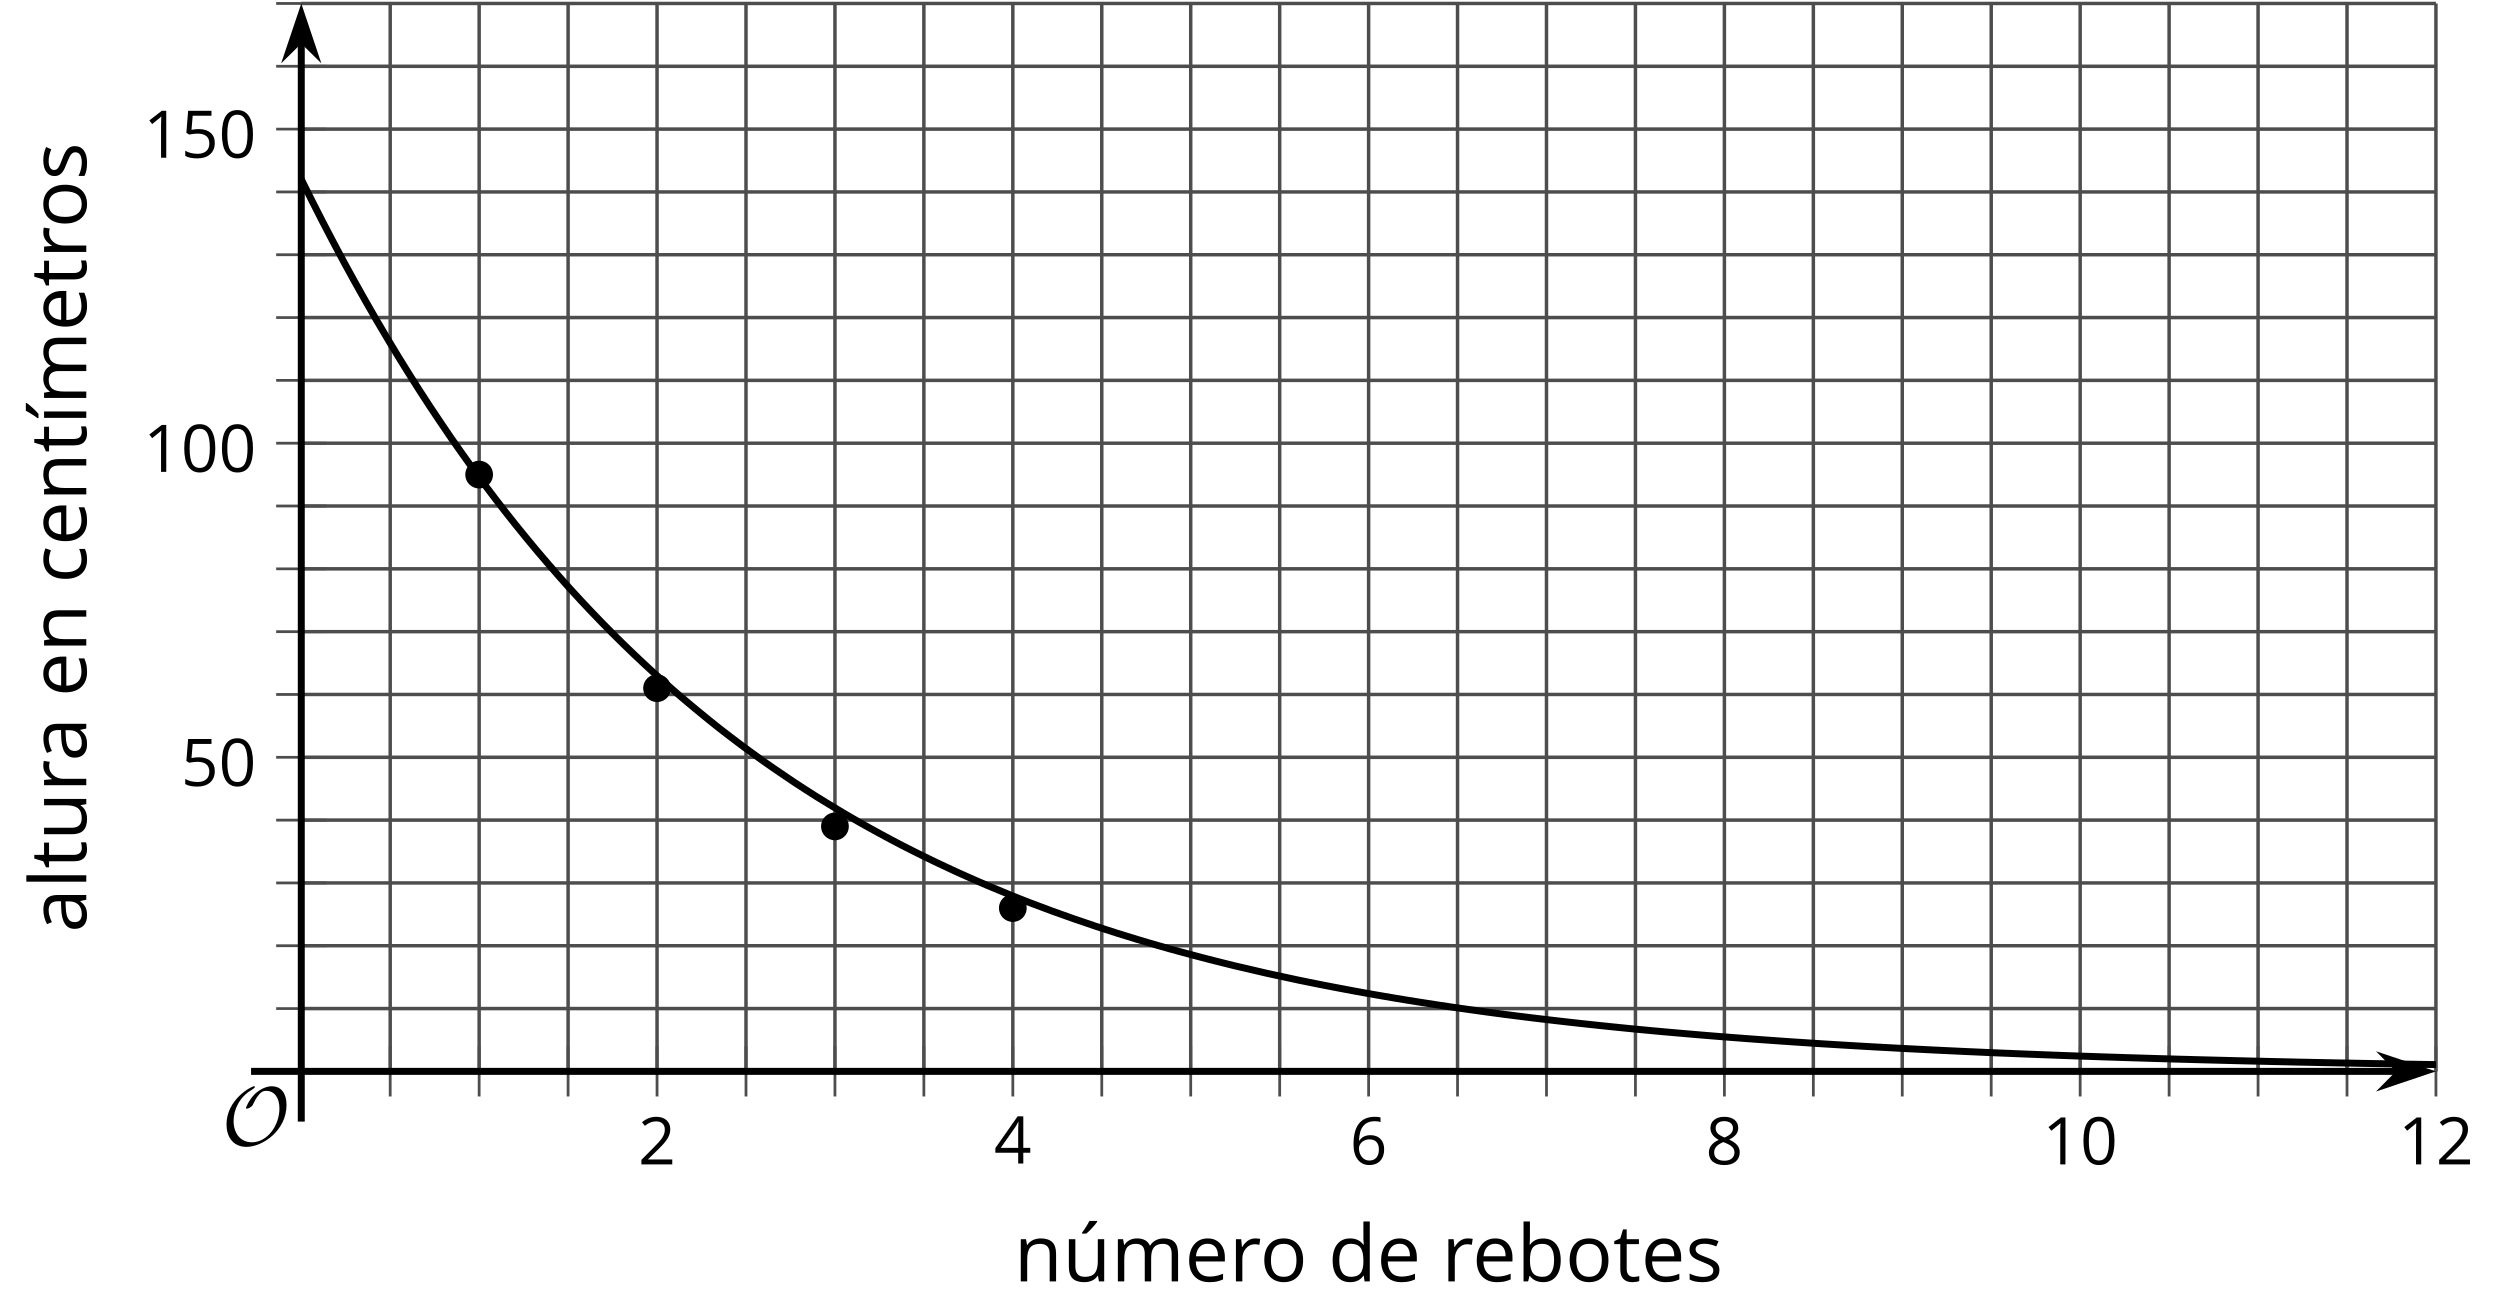 <?xml version='1.0' encoding='UTF-8'?>
<!-- This file was generated by dvisvgm 2.1.3 -->
<svg height='187.68pt' version='1.1' viewBox='-72 -72 358.567 187.68' width='358.567pt' xmlns='http://www.w3.org/2000/svg' xmlns:xlink='http://www.w3.org/1999/xlink'>
<defs>
<path d='M9.289 -5.762C9.289 -7.281 8.62 -8.428 7.161 -8.428C5.918 -8.428 4.866 -7.424 4.782 -7.352C3.826 -6.408 3.467 -5.332 3.467 -5.308C3.467 -5.236 3.527 -5.224 3.587 -5.224C3.814 -5.224 4.005 -5.344 4.184 -5.475C4.399 -5.631 4.411 -5.667 4.543 -5.942C4.651 -6.181 4.926 -6.767 5.368 -7.269C5.655 -7.592 5.894 -7.771 6.372 -7.771C7.532 -7.771 8.273 -6.814 8.273 -5.248C8.273 -2.809 6.539 -0.395 4.328 -0.395C2.63 -0.395 1.698 -1.745 1.698 -3.455C1.698 -5.081 2.534 -6.874 4.28 -7.902C4.399 -7.974 4.758 -8.189 4.758 -8.345C4.758 -8.428 4.663 -8.428 4.639 -8.428C4.22 -8.428 0.681 -6.528 0.681 -2.941C0.681 -1.267 1.554 0.263 3.539 0.263C5.87 0.263 9.289 -2.08 9.289 -5.762Z' id='g0-79'/>
<use id='g7-65' transform='scale(1.2)' xlink:href='#g5-65'/>
<use id='g7-66' transform='scale(1.2)' xlink:href='#g5-66'/>
<use id='g7-67' transform='scale(1.2)' xlink:href='#g5-67'/>
<use id='g7-68' transform='scale(1.2)' xlink:href='#g5-68'/>
<use id='g7-69' transform='scale(1.2)' xlink:href='#g5-69'/>
<use id='g7-76' transform='scale(1.2)' xlink:href='#g5-76'/>
<use id='g7-77' transform='scale(1.2)' xlink:href='#g5-77'/>
<use id='g7-78' transform='scale(1.2)' xlink:href='#g5-78'/>
<use id='g7-79' transform='scale(1.2)' xlink:href='#g5-79'/>
<use id='g7-82' transform='scale(1.2)' xlink:href='#g5-82'/>
<use id='g7-83' transform='scale(1.2)' xlink:href='#g5-83'/>
<use id='g7-84' transform='scale(1.2)' xlink:href='#g5-84'/>
<use id='g7-85' transform='scale(1.2)' xlink:href='#g5-85'/>
<use id='g7-172' transform='scale(1.2)' xlink:href='#g5-172'/>
<use id='g7-185' transform='scale(1.2)' xlink:href='#g5-185'/>
<path d='M4.922 -3.375C4.922 -4.498 4.733 -5.355 4.355 -5.948C3.973 -6.542 3.421 -6.837 2.689 -6.837C1.938 -6.837 1.381 -6.552 1.018 -5.985S0.47 -4.549 0.47 -3.375C0.47 -2.238 0.658 -1.377 1.036 -0.792C1.413 -0.203 1.966 0.092 2.689 0.092C3.444 0.092 4.006 -0.193 4.374 -0.769C4.738 -1.344 4.922 -2.21 4.922 -3.375ZM1.243 -3.375C1.243 -4.355 1.358 -5.064 1.588 -5.506C1.819 -5.953 2.187 -6.174 2.689 -6.174C3.2 -6.174 3.568 -5.948 3.794 -5.497C4.024 -5.051 4.139 -4.342 4.139 -3.375S4.024 -1.699 3.794 -1.243C3.568 -0.792 3.2 -0.566 2.689 -0.566C2.187 -0.566 1.819 -0.792 1.588 -1.234C1.358 -1.685 1.243 -2.394 1.243 -3.375Z' id='g5-16'/>
<path d='M3.292 0V-6.731H2.647L0.866 -5.355L1.271 -4.83C1.92 -5.359 2.288 -5.658 2.366 -5.727S2.518 -5.866 2.583 -5.93C2.56 -5.576 2.546 -5.198 2.546 -4.797V0H3.292Z' id='g5-17'/>
<path d='M4.885 0V-0.709H1.423V-0.746L2.896 -2.187C3.554 -2.827 4.001 -3.352 4.24 -3.771S4.599 -4.609 4.599 -5.037C4.599 -5.585 4.42 -6.018 4.061 -6.344C3.702 -6.667 3.204 -6.828 2.574 -6.828C1.842 -6.828 1.169 -6.57 0.548 -6.054L0.953 -5.534C1.262 -5.778 1.538 -5.944 1.786 -6.036C2.04 -6.128 2.302 -6.174 2.583 -6.174C2.97 -6.174 3.273 -6.068 3.49 -5.856C3.706 -5.649 3.817 -5.364 3.817 -5.005C3.817 -4.751 3.775 -4.512 3.688 -4.291S3.471 -3.844 3.301 -3.61S2.772 -2.988 2.233 -2.44L0.46 -0.658V0H4.885Z' id='g5-18'/>
<path d='M5.203 -1.547V-2.242H4.204V-6.768H3.393L0.198 -2.215V-1.547H3.471V0H4.204V-1.547H5.203ZM3.471 -2.242H0.962L3.066 -5.235C3.195 -5.428 3.333 -5.672 3.481 -5.967H3.518C3.485 -5.414 3.471 -4.917 3.471 -4.48V-2.242Z' id='g5-20'/>
<path d='M2.564 -4.111C2.215 -4.111 1.865 -4.075 1.51 -4.006L1.68 -6.027H4.374V-6.731H1.027L0.773 -3.582L1.169 -3.329C1.657 -3.416 2.049 -3.462 2.339 -3.462C3.49 -3.462 4.065 -2.993 4.065 -2.053C4.065 -1.57 3.913 -1.202 3.619 -0.948C3.315 -0.695 2.896 -0.566 2.357 -0.566C2.049 -0.566 1.731 -0.608 1.413 -0.681C1.096 -0.764 0.829 -0.87 0.612 -1.008V-0.272C1.013 -0.028 1.588 0.092 2.348 0.092C3.126 0.092 3.739 -0.106 4.18 -0.502C4.627 -0.898 4.848 -1.446 4.848 -2.141C4.848 -2.753 4.646 -3.232 4.236 -3.582C3.831 -3.936 3.273 -4.111 2.564 -4.111Z' id='g5-21'/>
<path d='M0.539 -2.878C0.539 -1.943 0.741 -1.215 1.151 -0.691C1.561 -0.17 2.113 0.092 2.808 0.092C3.458 0.092 3.978 -0.11 4.355 -0.506C4.742 -0.912 4.931 -1.459 4.931 -2.159C4.931 -2.785 4.756 -3.283 4.411 -3.646C4.061 -4.01 3.582 -4.194 2.979 -4.194C2.247 -4.194 1.713 -3.932 1.377 -3.402H1.321C1.358 -4.365 1.565 -5.074 1.948 -5.525C2.33 -5.971 2.878 -6.197 3.6 -6.197C3.904 -6.197 4.176 -6.16 4.411 -6.082V-6.74C4.213 -6.8 3.936 -6.828 3.591 -6.828C2.583 -6.828 1.823 -6.501 1.308 -5.847C0.797 -5.189 0.539 -4.199 0.539 -2.878ZM2.799 -0.557C2.509 -0.557 2.251 -0.635 2.026 -0.797C1.805 -0.958 1.63 -1.174 1.506 -1.446S1.321 -2.012 1.321 -2.33C1.321 -2.546 1.39 -2.753 1.529 -2.951C1.662 -3.149 1.846 -3.306 2.076 -3.421S2.56 -3.591 2.836 -3.591C3.283 -3.591 3.614 -3.462 3.84 -3.209S4.176 -2.606 4.176 -2.159C4.176 -1.639 4.056 -1.243 3.812 -0.967C3.573 -0.695 3.237 -0.557 2.799 -0.557Z' id='g5-22'/>
<path d='M2.689 -6.828C2.086 -6.828 1.602 -6.685 1.243 -6.39C0.879 -6.105 0.7 -5.714 0.7 -5.226C0.7 -4.88 0.792 -4.572 0.976 -4.291C1.16 -4.015 1.464 -3.757 1.888 -3.518C0.948 -3.089 0.479 -2.486 0.479 -1.717C0.479 -1.142 0.672 -0.695 1.059 -0.378C1.446 -0.064 1.998 0.092 2.716 0.092C3.393 0.092 3.927 -0.074 4.319 -0.405C4.71 -0.741 4.903 -1.188 4.903 -1.745C4.903 -2.122 4.788 -2.454 4.558 -2.744C4.328 -3.029 3.941 -3.301 3.393 -3.564C3.844 -3.789 4.171 -4.038 4.378 -4.309S4.687 -4.885 4.687 -5.216C4.687 -5.718 4.507 -6.114 4.148 -6.4S3.301 -6.828 2.689 -6.828ZM1.234 -1.699C1.234 -2.03 1.335 -2.316 1.542 -2.551C1.75 -2.79 2.081 -3.006 2.537 -3.204C3.131 -2.988 3.55 -2.762 3.789 -2.532C4.029 -2.297 4.148 -2.035 4.148 -1.736C4.148 -1.363 4.019 -1.068 3.766 -0.852S3.154 -0.529 2.698 -0.529C2.233 -0.529 1.874 -0.631 1.621 -0.838C1.363 -1.045 1.234 -1.331 1.234 -1.699ZM2.68 -6.206C3.071 -6.206 3.375 -6.114 3.6 -5.93C3.821 -5.75 3.932 -5.502 3.932 -5.193C3.932 -4.913 3.84 -4.664 3.656 -4.452C3.476 -4.24 3.163 -4.042 2.726 -3.858C2.238 -4.061 1.901 -4.263 1.722 -4.466S1.45 -4.913 1.45 -5.193C1.45 -5.502 1.561 -5.746 1.777 -5.93S2.297 -6.206 2.68 -6.206Z' id='g5-24'/>
<path d='M3.913 0H4.48V-3.444C4.48 -4.033 4.337 -4.461 4.042 -4.728C3.757 -4.995 3.31 -5.129 2.707 -5.129C2.408 -5.129 2.113 -5.092 1.814 -5.014C1.519 -4.936 1.248 -4.83 0.999 -4.696L1.234 -4.111C1.763 -4.369 2.242 -4.498 2.661 -4.498C3.034 -4.498 3.306 -4.401 3.481 -4.217C3.646 -4.024 3.734 -3.734 3.734 -3.338V-3.025L2.878 -2.997C1.248 -2.947 0.433 -2.413 0.433 -1.395C0.433 -0.921 0.576 -0.552 0.856 -0.295C1.142 -0.037 1.533 0.092 2.035 0.092C2.408 0.092 2.721 0.037 2.974 -0.074C3.223 -0.189 3.471 -0.401 3.725 -0.718H3.762L3.913 0ZM2.187 -0.539C1.888 -0.539 1.653 -0.612 1.483 -0.755C1.317 -0.898 1.234 -1.11 1.234 -1.386C1.234 -1.74 1.367 -1.998 1.639 -2.164C1.906 -2.334 2.343 -2.426 2.951 -2.449L3.715 -2.482V-2.026C3.715 -1.556 3.582 -1.192 3.306 -0.93C3.039 -0.668 2.661 -0.539 2.187 -0.539Z' id='g5-65'/>
<path d='M3.158 -5.129C2.459 -5.129 1.929 -4.876 1.575 -4.374H1.538C1.561 -4.682 1.575 -5.032 1.575 -5.424V-7.164H0.81V0H1.358L1.519 -0.649H1.575C1.759 -0.396 1.989 -0.212 2.256 -0.092C2.532 0.032 2.832 0.092 3.158 0.092C3.817 0.092 4.328 -0.138 4.696 -0.599C5.069 -1.054 5.253 -1.699 5.253 -2.528S5.069 -3.996 4.705 -4.448C4.337 -4.903 3.821 -5.129 3.158 -5.129ZM3.048 -4.489C3.531 -4.489 3.886 -4.328 4.116 -4.006S4.461 -3.195 4.461 -2.537C4.461 -1.897 4.346 -1.404 4.116 -1.059C3.886 -0.718 3.536 -0.548 3.066 -0.548C2.546 -0.548 2.164 -0.7 1.929 -1.004C1.694 -1.312 1.575 -1.819 1.575 -2.528S1.69 -3.739 1.92 -4.042C2.15 -4.337 2.528 -4.489 3.048 -4.489Z' id='g5-66'/>
<path d='M2.827 0.092C3.338 0.092 3.766 0.005 4.102 -0.17V-0.847C3.66 -0.668 3.227 -0.576 2.808 -0.576C2.316 -0.576 1.948 -0.741 1.694 -1.073C1.446 -1.404 1.321 -1.878 1.321 -2.5C1.321 -3.808 1.832 -4.461 2.859 -4.461C3.011 -4.461 3.191 -4.438 3.389 -4.392C3.587 -4.351 3.771 -4.296 3.941 -4.227L4.176 -4.876C4.038 -4.945 3.849 -5.009 3.605 -5.06S3.122 -5.138 2.878 -5.138C2.127 -5.138 1.547 -4.908 1.142 -4.448C0.732 -3.987 0.529 -3.333 0.529 -2.491C0.529 -1.667 0.727 -1.031 1.133 -0.58C1.529 -0.134 2.095 0.092 2.827 0.092Z' id='g5-67'/>
<path d='M4.245 -0.677L4.346 0H4.968V-7.164H4.204V-5.111L4.222 -4.756L4.254 -4.392H4.194C3.831 -4.89 3.306 -5.138 2.62 -5.138C1.961 -5.138 1.45 -4.908 1.082 -4.448S0.529 -3.343 0.529 -2.509S0.714 -1.036 1.077 -0.585C1.446 -0.134 1.961 0.092 2.62 0.092C3.324 0.092 3.849 -0.166 4.204 -0.677H4.245ZM2.716 -0.548C2.261 -0.548 1.911 -0.714 1.676 -1.041S1.321 -1.855 1.321 -2.5C1.321 -3.135 1.441 -3.628 1.676 -3.978C1.915 -4.323 2.261 -4.498 2.707 -4.498C3.227 -4.498 3.61 -4.346 3.849 -4.042C4.084 -3.734 4.204 -3.223 4.204 -2.509V-2.348C4.204 -1.717 4.088 -1.257 3.849 -0.976C3.619 -0.691 3.237 -0.548 2.716 -0.548Z' id='g5-68'/>
<path d='M2.942 0.092C3.283 0.092 3.573 0.064 3.812 0.018C4.056 -0.037 4.309 -0.12 4.581 -0.235V-0.916C4.052 -0.691 3.513 -0.576 2.97 -0.576C2.454 -0.576 2.053 -0.727 1.768 -1.036C1.487 -1.344 1.335 -1.791 1.321 -2.385H4.797V-2.868C4.797 -3.55 4.613 -4.098 4.245 -4.512C3.877 -4.931 3.375 -5.138 2.744 -5.138C2.067 -5.138 1.533 -4.899 1.133 -4.42C0.727 -3.941 0.529 -3.297 0.529 -2.482C0.529 -1.676 0.746 -1.045 1.179 -0.589C1.607 -0.134 2.196 0.092 2.942 0.092ZM2.735 -4.498C3.135 -4.498 3.439 -4.369 3.656 -4.116C3.872 -3.858 3.978 -3.49 3.978 -3.006H1.34C1.381 -3.471 1.524 -3.84 1.768 -4.102C2.007 -4.365 2.33 -4.498 2.735 -4.498Z' id='g5-69'/>
<path d='M1.575 0V-7.164H0.81V0H1.575Z' id='g5-76'/>
<path d='M7.242 0H8.006V-3.292C8.006 -3.936 7.864 -4.406 7.578 -4.696C7.297 -4.991 6.869 -5.138 6.298 -5.138C5.935 -5.138 5.608 -5.06 5.322 -4.908S4.82 -4.544 4.669 -4.282H4.632C4.388 -4.853 3.872 -5.138 3.085 -5.138C2.758 -5.138 2.468 -5.069 2.201 -4.931C1.943 -4.793 1.736 -4.599 1.593 -4.355H1.556L1.432 -5.046H0.81V0H1.575V-2.647C1.575 -3.301 1.685 -3.771 1.906 -4.061C2.132 -4.346 2.482 -4.489 2.96 -4.489C3.324 -4.489 3.596 -4.388 3.766 -4.19C3.936 -3.987 4.024 -3.683 4.024 -3.283V0H4.788V-2.818C4.788 -3.384 4.903 -3.808 5.129 -4.079S5.709 -4.489 6.183 -4.489C6.547 -4.489 6.814 -4.388 6.984 -4.19C7.155 -3.987 7.242 -3.683 7.242 -3.283V0Z' id='g5-77'/>
<path d='M4.263 0H5.028V-3.292C5.028 -3.936 4.876 -4.406 4.567 -4.696C4.259 -4.991 3.803 -5.138 3.195 -5.138C2.85 -5.138 2.532 -5.069 2.251 -4.936C1.971 -4.797 1.75 -4.604 1.593 -4.355H1.556L1.432 -5.046H0.81V0H1.575V-2.647C1.575 -3.306 1.699 -3.775 1.943 -4.061S2.574 -4.489 3.103 -4.489C3.504 -4.489 3.794 -4.388 3.983 -4.185S4.263 -3.674 4.263 -3.264V0Z' id='g5-78'/>
<path d='M5.166 -2.528C5.166 -3.329 4.959 -3.964 4.54 -4.434C4.125 -4.903 3.564 -5.138 2.859 -5.138C2.127 -5.138 1.556 -4.908 1.146 -4.448C0.737 -3.992 0.529 -3.352 0.529 -2.528C0.529 -1.998 0.626 -1.533 0.815 -1.137S1.275 -0.437 1.625 -0.226S2.376 0.092 2.827 0.092C3.559 0.092 4.13 -0.138 4.544 -0.599C4.959 -1.064 5.166 -1.704 5.166 -2.528ZM1.321 -2.528C1.321 -3.177 1.45 -3.669 1.704 -3.996S2.334 -4.489 2.836 -4.489C3.343 -4.489 3.725 -4.323 3.987 -3.987C4.245 -3.656 4.374 -3.168 4.374 -2.528C4.374 -1.878 4.245 -1.39 3.987 -1.05C3.725 -0.718 3.347 -0.548 2.845 -0.548S1.966 -0.718 1.708 -1.054S1.321 -1.883 1.321 -2.528Z' id='g5-79'/>
<path d='M3.112 -5.138C2.795 -5.138 2.505 -5.051 2.242 -4.871S1.754 -4.438 1.565 -4.111H1.529L1.441 -5.046H0.81V0H1.575V-2.707C1.575 -3.2 1.722 -3.614 2.007 -3.946C2.302 -4.277 2.647 -4.443 3.057 -4.443C3.218 -4.443 3.402 -4.42 3.61 -4.374L3.715 -5.083C3.536 -5.12 3.338 -5.138 3.112 -5.138Z' id='g5-82'/>
<path d='M4.065 -1.377C4.065 -1.713 3.959 -1.989 3.748 -2.21C3.541 -2.431 3.135 -2.652 2.537 -2.868C2.099 -3.029 1.805 -3.154 1.653 -3.241S1.39 -3.416 1.317 -3.513C1.252 -3.61 1.215 -3.725 1.215 -3.858C1.215 -4.056 1.308 -4.213 1.492 -4.328S1.948 -4.498 2.311 -4.498C2.721 -4.498 3.181 -4.392 3.688 -4.185L3.959 -4.807C3.439 -5.028 2.91 -5.138 2.366 -5.138C1.782 -5.138 1.326 -5.018 0.99 -4.779C0.654 -4.544 0.488 -4.217 0.488 -3.808C0.488 -3.577 0.534 -3.379 0.635 -3.214C0.727 -3.048 0.875 -2.901 1.077 -2.772C1.271 -2.638 1.607 -2.486 2.076 -2.311C2.569 -2.122 2.901 -1.957 3.076 -1.814C3.241 -1.676 3.329 -1.51 3.329 -1.312C3.329 -1.05 3.223 -0.856 3.006 -0.727C2.79 -0.603 2.486 -0.539 2.086 -0.539C1.828 -0.539 1.561 -0.576 1.28 -0.645C1.004 -0.714 0.746 -0.81 0.502 -0.935V-0.226C0.875 -0.014 1.4 0.092 2.067 0.092C2.698 0.092 3.191 -0.037 3.541 -0.29S4.065 -0.907 4.065 -1.377Z' id='g5-83'/>
<path d='M2.44 -0.539C2.187 -0.539 1.989 -0.622 1.846 -0.783S1.63 -1.179 1.63 -1.483V-4.452H3.094V-5.046H1.63V-6.215H1.188L0.866 -5.138L0.143 -4.82V-4.452H0.866V-1.45C0.866 -0.424 1.354 0.092 2.33 0.092C2.459 0.092 2.606 0.078 2.762 0.055C2.928 0.028 3.048 -0.005 3.131 -0.046V-0.631C3.057 -0.608 2.956 -0.589 2.832 -0.571C2.707 -0.548 2.574 -0.539 2.44 -0.539Z' id='g5-84'/>
<path d='M1.529 -5.046H0.755V-1.745C0.755 -1.105 0.907 -0.635 1.215 -0.345C1.519 -0.055 1.98 0.092 2.592 0.092C2.947 0.092 3.264 0.028 3.545 -0.106C3.821 -0.239 4.038 -0.428 4.194 -0.677H4.236L4.346 0H4.977V-5.046H4.213V-2.394C4.213 -1.74 4.088 -1.271 3.849 -0.981C3.6 -0.691 3.218 -0.548 2.689 -0.548C2.288 -0.548 1.998 -0.649 1.809 -0.852S1.529 -1.363 1.529 -1.773V-5.046Z' id='g5-85'/>
<path d='M1.575 0V-5.046H0.81V0H1.575ZM0.778 -5.829V-5.714H1.289C1.487 -5.875 1.717 -6.1 1.984 -6.39S2.454 -6.929 2.587 -7.127V-7.224H1.657C1.561 -7.026 1.427 -6.791 1.252 -6.519C1.087 -6.248 0.925 -6.018 0.778 -5.829Z' id='g5-172'/>
<path d='M1.529 -5.046H0.755V-1.745C0.755 -1.105 0.907 -0.635 1.215 -0.345C1.519 -0.055 1.98 0.092 2.592 0.092C2.947 0.092 3.264 0.028 3.545 -0.106C3.821 -0.239 4.038 -0.428 4.194 -0.677H4.236L4.346 0H4.977V-5.046H4.213V-2.394C4.213 -1.74 4.088 -1.271 3.849 -0.981C3.6 -0.691 3.218 -0.548 2.689 -0.548C2.288 -0.548 1.998 -0.649 1.809 -0.852S1.529 -1.363 1.529 -1.773V-5.046ZM2.33 -5.829V-5.714H2.841C3.039 -5.875 3.269 -6.1 3.536 -6.39S4.006 -6.929 4.139 -7.127V-7.224H3.209C3.112 -7.026 2.979 -6.791 2.804 -6.519C2.638 -6.248 2.477 -6.018 2.33 -5.829Z' id='g5-185'/>
</defs>
<g id='page1'>
<path d='M-16.035 81.664V-71.504M-3.277 81.664V-71.504M9.48 81.664V-71.504M34.996 81.664V-71.504M47.754 81.664V-71.504M60.508 81.664V-71.504M86.023 81.664V-71.504M98.781 81.664V-71.504M111.54 81.664V-71.504M137.05 81.664V-71.504M149.808 81.664V-71.504M162.566 81.664V-71.504M188.082 81.664V-71.504M200.835 81.664V-71.504M213.593 81.664V-71.504M239.109 81.664V-71.504M251.868 81.664V-71.504M264.625 81.664V-71.504' fill='none' stroke='#4d4d4d' stroke-linejoin='bevel' stroke-miterlimit='10.037' stroke-width='0.5'/>
<path d='M22.238 81.664V-71.504M73.266 81.664V-71.504M124.296 81.664V-71.504M175.325 81.664V-71.504M226.351 81.664V-71.504M277.378 81.664V-71.504' fill='none' stroke='#4d4d4d' stroke-linejoin='bevel' stroke-miterlimit='10.037' stroke-width='0.5'/>
<path d='M-28.789 72.656H277.378M-28.789 63.645H277.378M-28.789 54.637H277.378M-28.789 45.625H277.378M-28.789 27.605H277.378M-28.789 18.598H277.378M-28.789 9.586H277.378M-28.789 0.574H277.378M-28.789 -17.445H277.378M-28.789 -26.453H277.378M-28.789 -35.465H277.378M-28.789 -44.473H277.378M-28.789 -62.492H277.378M-28.789 -71.504H277.378' fill='none' stroke='#4d4d4d' stroke-linejoin='bevel' stroke-miterlimit='10.037' stroke-width='0.5'/>
<path d='M-28.789 36.617H277.378M-28.789 -8.434H277.378M-28.789 -53.484H277.378' fill='none' stroke='#4d4d4d' stroke-linejoin='bevel' stroke-miterlimit='10.037' stroke-width='0.5'/>
<path d='M-16.035 85.266V78.066M-3.277 85.266V78.066M9.48 85.266V78.066M34.996 85.266V78.066M47.754 85.266V78.066M60.508 85.266V78.066M86.023 85.266V78.066M98.781 85.266V78.066M111.54 85.266V78.066M137.05 85.266V78.066M149.808 85.266V78.066M162.566 85.266V78.066M188.082 85.266V78.066M200.835 85.266V78.066M213.593 85.266V78.066M239.109 85.266V78.066M251.868 85.266V78.066M264.625 85.266V78.066' fill='none' stroke='#4d4d4d' stroke-linejoin='bevel' stroke-miterlimit='10.037' stroke-width='0.4'/>
<path d='M22.238 85.266V78.066M73.266 85.266V78.066M124.296 85.266V78.066M175.325 85.266V78.066M226.351 85.266V78.066M277.378 85.266V78.066' fill='none' stroke='#4d4d4d' stroke-linejoin='bevel' stroke-miterlimit='10.037' stroke-width='0.4'/>
<path d='M-32.391 72.656H-25.191M-32.391 63.645H-25.191M-32.391 54.637H-25.191M-32.391 45.625H-25.191M-32.391 27.605H-25.191M-32.391 18.598H-25.191M-32.391 9.586H-25.191M-32.391 0.574H-25.191M-32.391 -17.445H-25.191M-32.391 -26.453H-25.191M-32.391 -35.465H-25.191M-32.391 -44.473H-25.191M-32.391 -62.492H-25.191M-32.391 -71.504H-25.191' fill='none' stroke='#4d4d4d' stroke-linejoin='bevel' stroke-miterlimit='10.037' stroke-width='0.4'/>
<path d='M-32.391 36.617H-25.191M-32.391 -8.434H-25.191M-32.391 -53.484H-25.191' fill='none' stroke='#4d4d4d' stroke-linejoin='bevel' stroke-miterlimit='10.037' stroke-width='0.4'/>
<path d='M-28.789 81.664H272.085' fill='none' stroke='#000000' stroke-linejoin='bevel' stroke-miterlimit='10.037' stroke-width='1'/>
<path d='M275.804 81.664L270.613 79.922L272.336 81.664L270.613 83.41Z'/>
<path d='M275.804 81.664L270.613 79.922L272.336 81.664L270.613 83.41Z' fill='none' stroke='#000000' stroke-miterlimit='10.037' stroke-width='1'/>
<path d='M-28.789 81.664V-66.211' fill='none' stroke='#000000' stroke-linejoin='bevel' stroke-miterlimit='10.037' stroke-width='1'/>
<path d='M-28.789 -69.93L-30.535 -64.738L-28.789 -66.457L-27.047 -64.738Z'/>
<path d='M-28.789 -69.93L-30.535 -64.738L-28.789 -66.457L-27.047 -64.738Z' fill='none' stroke='#000000' stroke-miterlimit='10.037' stroke-width='1'/>
<g transform='matrix(1 0 0 1 5.116 47.359)'>
<use x='14.42' xlink:href='#g5-18' y='47.649'/>
</g>
<g transform='matrix(1 0 0 1 56.144 47.231)'>
<use x='14.42' xlink:href='#g5-20' y='47.649'/>
</g>
<g transform='matrix(1 0 0 1 107.173 47.359)'>
<use x='14.42' xlink:href='#g5-22' y='47.649'/>
</g>
<g transform='matrix(1 0 0 1 158.201 47.359)'>
<use x='14.42' xlink:href='#g5-24' y='47.649'/>
</g>
<g transform='matrix(1 0 0 1 206.528 47.359)'>
<use x='14.42' xlink:href='#g5-17' y='47.649'/>
<use x='19.824' xlink:href='#g5-16' y='47.649'/>
</g>
<g transform='matrix(1 0 0 1 257.556 47.359)'>
<use x='14.42' xlink:href='#g5-17' y='47.649'/>
<use x='19.824' xlink:href='#g5-18' y='47.649'/>
</g>
<g transform='matrix(1 0 0 1 -60.463 -6.923)'>
<use x='14.42' xlink:href='#g5-21' y='47.649'/>
<use x='19.824' xlink:href='#g5-16' y='47.649'/>
</g>
<g transform='matrix(1 0 0 1 -65.867 -51.973)'>
<use x='14.42' xlink:href='#g5-17' y='47.649'/>
<use x='19.824' xlink:href='#g5-16' y='47.649'/>
<use x='25.229' xlink:href='#g5-16' y='47.649'/>
</g>
<g transform='matrix(1 0 0 1 -65.867 -97.023)'>
<use x='14.42' xlink:href='#g5-17' y='47.649'/>
<use x='19.824' xlink:href='#g5-21' y='47.649'/>
<use x='25.229' xlink:href='#g5-16' y='47.649'/>
</g>
<path d='M-28.789 -46.277L-27.254 -43.199L-25.715 -40.176L-24.176 -37.234L-22.637 -34.34L-21.098 -31.539L-19.559 -28.801L-18.02 -26.125L-16.48 -23.516L-14.945 -20.969L-13.406 -18.484L-11.867 -16.055L-10.328 -13.684L-8.789 -11.383L-7.25 -9.117L-5.711 -6.93L-4.176 -4.777L-2.637 -2.68L-1.098 -0.644L0.441 1.352L1.98 3.297L3.519 5.191L5.059 7.047L6.598 8.848L8.133 10.617L9.672 12.344L11.211 14.02L12.75 15.66L14.289 17.258L15.828 18.82L17.367 20.344L18.902 21.824L20.441 23.273L21.98 24.691L23.52 26.062L25.059 27.418L26.598 28.723L28.137 30.004L29.672 31.258L31.211 32.488L32.75 33.676L34.289 34.84L35.828 35.969L37.367 37.082L38.906 38.156L40.445 39.203L41.98 40.242L43.52 41.242L45.059 42.227L46.598 43.172L48.137 44.105L49.676 45.016L51.215 45.91L52.75 46.77L54.289 47.613L55.828 48.445L57.367 49.25L58.906 50.031L60.445 50.797L61.984 51.543L63.523 52.27L65.059 52.988L66.598 53.68L68.137 54.359L69.676 55.023L71.215 55.66L72.754 56.301L74.293 56.918L75.829 57.52L77.368 58.094L78.906 58.672L80.445 59.219L81.984 59.77L83.523 60.293L85.062 60.82L86.597 61.32L88.136 61.816L89.675 62.293L91.215 62.766L92.754 63.227L94.293 63.672L95.832 64.109L97.371 64.531L98.906 64.941L100.445 65.352L101.984 65.746L103.523 66.133L105.062 66.516L106.601 66.871L108.141 67.231L109.675 67.59L111.214 67.922L112.754 68.254L114.292 68.586L115.832 68.898L117.371 69.207L118.91 69.508L120.45 69.801L121.984 70.09L123.523 70.371L125.062 70.645L126.601 70.91L128.141 71.172L129.679 71.426L131.218 71.672L132.754 71.914L134.292 72.152L135.832 72.383L137.371 72.606L138.91 72.824L140.45 73.039L141.988 73.25L143.523 73.453L145.062 73.652L146.601 73.844L148.141 74.035L149.679 74.219L151.218 74.398L152.757 74.574L154.296 74.746L155.832 74.914L157.371 75.078L158.91 75.238L160.45 75.394L161.988 75.547L163.528 75.695L165.066 75.84L166.601 75.981L168.141 76.117L169.679 76.25L171.218 76.383L172.757 76.512L174.296 76.637L175.835 76.758L177.371 76.875L178.91 76.992L180.45 77.106L181.988 77.215L183.528 77.324L185.066 77.43L186.605 77.531L188.144 77.633L189.679 77.731L191.218 77.824L192.757 77.918L194.296 78.008L195.835 78.098L197.374 78.184L198.915 78.266L200.45 78.352L201.988 78.43L203.528 78.508L205.066 78.586L206.605 78.66L208.144 78.731L209.683 78.805L211.222 78.871L212.757 78.941L214.296 79.008L215.835 79.07L217.374 79.133L218.915 79.195L220.453 79.254L221.992 79.312L223.528 79.371L225.066 79.426L226.605 79.481L228.144 79.531L229.683 79.586L231.222 79.633L232.762 79.684L234.3 79.731L235.835 79.777L237.375 79.824L238.914 79.867L240.454 79.914L241.993 79.953L243.531 79.996L245.07 80.035L246.606 80.074L248.144 80.113L249.683 80.152L251.222 80.188L252.762 80.223L254.3 80.258L255.839 80.293L257.375 80.328L258.914 80.359L260.454 80.391L261.993 80.422L263.531 80.453L265.07 80.481L266.609 80.512L268.149 80.539L269.683 80.566L271.222 80.59L272.762 80.617L274.3 80.644L275.839 80.668L277.378 80.691' fill='none' stroke='#000000' stroke-linejoin='bevel' stroke-miterlimit='10.037' stroke-width='1'/>
<path d='M-1.285 -3.93C-1.285 -5.031 -2.176 -5.922 -3.277 -5.922C-4.375 -5.922 -5.269 -5.031 -5.269 -3.93C-5.269 -2.828 -4.375 -1.938 -3.277 -1.938C-2.176 -1.938 -1.285 -2.828 -1.285 -3.93Z'/>
<path d='M24.23 26.703C24.23 25.605 23.34 24.711 22.238 24.711C21.137 24.711 20.246 25.605 20.246 26.703C20.246 27.805 21.137 28.695 22.238 28.695C23.34 28.695 24.23 27.805 24.23 26.703Z'/>
<path d='M49.746 46.527C49.746 45.426 48.852 44.535 47.754 44.535C46.652 44.535 45.758 45.426 45.758 46.527C45.758 47.625 46.652 48.52 47.754 48.52C48.852 48.52 49.746 47.625 49.746 46.527Z'/>
<path d='M75.257 58.238C75.257 57.141 74.368 56.246 73.266 56.246C72.165 56.246 71.273 57.141 71.273 58.238C71.273 59.34 72.165 60.23 73.266 60.23C74.368 60.23 75.257 59.34 75.257 58.238Z'/>
<g transform='matrix(1 0 0 1 -54.615 44.58)'>
<use x='14.42' xlink:href='#g0-79' y='47.649'/>
</g>
<path d='M-28.789 88.867V81.664' fill='none' stroke='#000000' stroke-linejoin='bevel' stroke-miterlimit='10.037' stroke-width='1'/>
<path d='M-35.992 81.664H-28.789' fill='none' stroke='#000000' stroke-linejoin='bevel' stroke-miterlimit='10.037' stroke-width='1'/>
<g transform='matrix(1 0 0 1 59.016 64.139)'>
<use x='14.42' xlink:href='#g7-78' y='47.649'/>
<use x='21.382' xlink:href='#g7-185' y='47.649'/>
<use x='28.344' xlink:href='#g7-77' y='47.649'/>
<use x='38.907' xlink:href='#g7-69' y='47.649'/>
<use x='45.278' xlink:href='#g7-82' y='47.649'/>
<use x='49.685' xlink:href='#g7-79' y='47.649'/>
<use x='59.486' xlink:href='#g7-68' y='47.649'/>
<use x='66.437' xlink:href='#g7-69' y='47.649'/>
<use x='75.75' xlink:href='#g7-82' y='47.649'/>
<use x='80.156' xlink:href='#g7-69' y='47.649'/>
<use x='86.528' xlink:href='#g7-66' y='47.649'/>
<use x='93.479' xlink:href='#g7-79' y='47.649'/>
<use x='100.339' xlink:href='#g7-84' y='47.649'/>
<use x='104.348' xlink:href='#g7-69' y='47.649'/>
<use x='110.719' xlink:href='#g7-83' y='47.649'/>
</g>
<g transform='matrix(0 -1 1 0 -107.273 76.163)'>
<use x='14.42' xlink:href='#g7-65' y='47.649'/>
<use x='20.735' xlink:href='#g7-76' y='47.649'/>
<use x='23.597' xlink:href='#g7-84' y='47.649'/>
<use x='27.606' xlink:href='#g7-85' y='47.649'/>
<use x='34.568' xlink:href='#g7-82' y='47.649'/>
<use x='38.975' xlink:href='#g7-65' y='47.649'/>
<use x='48.231' xlink:href='#g7-69' y='47.649'/>
<use x='54.602' xlink:href='#g7-78' y='47.649'/>
<use x='64.506' xlink:href='#g7-67' y='47.649'/>
<use x='69.912' xlink:href='#g7-69' y='47.649'/>
<use x='76.284' xlink:href='#g7-78' y='47.649'/>
<use x='83.246' xlink:href='#g7-84' y='47.649'/>
<use x='87.255' xlink:href='#g7-172' y='47.649'/>
<use x='90.117' xlink:href='#g7-77' y='47.649'/>
<use x='100.679' xlink:href='#g7-69' y='47.649'/>
<use x='107.051' xlink:href='#g7-84' y='47.649'/>
<use x='111.06' xlink:href='#g7-82' y='47.649'/>
<use x='115.467' xlink:href='#g7-79' y='47.649'/>
<use x='122.326' xlink:href='#g7-83' y='47.649'/>
</g>
</g>
</svg>